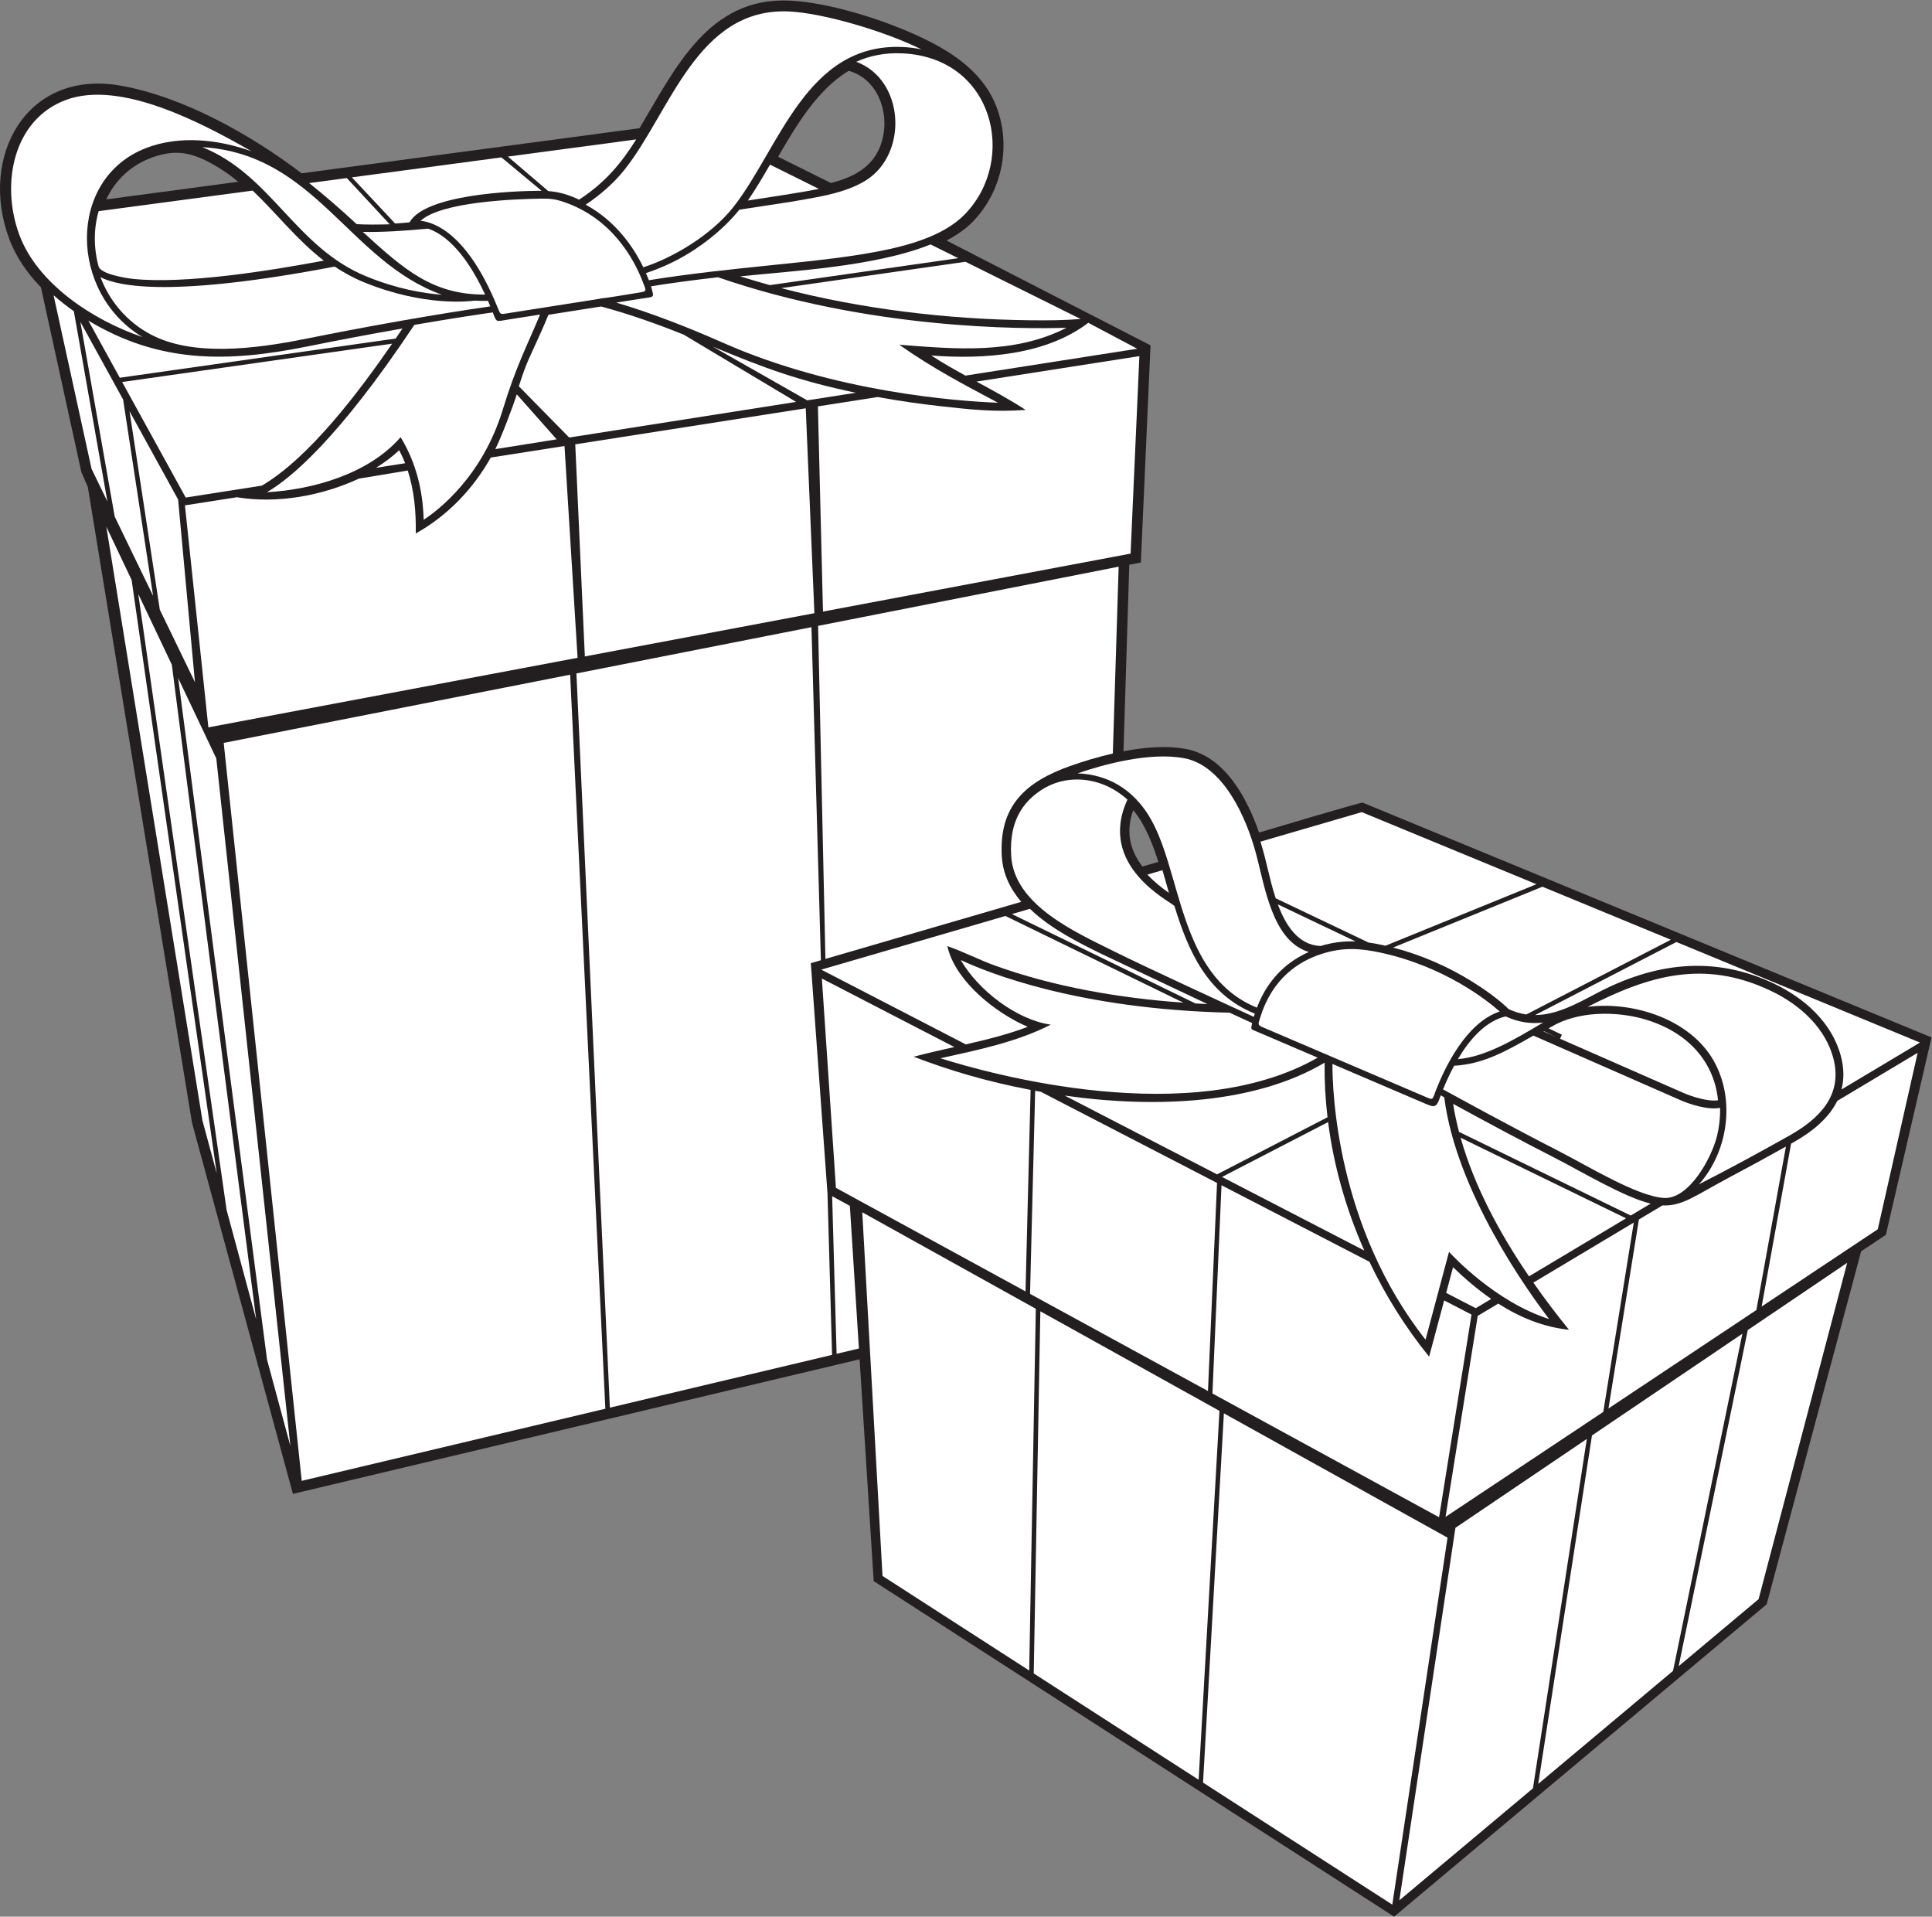 <?xml version="1.0" encoding="UTF-8" standalone="no"?>
<svg
   xmlns:dc="http://purl.org/dc/elements/1.1/"
   xmlns:cc="http://creativecommons.org/ns#"
   xmlns:rdf="http://www.w3.org/1999/02/22-rdf-syntax-ns#"
   xmlns:svg="http://www.w3.org/2000/svg"
   xmlns="http://www.w3.org/2000/svg"
   viewBox="0 0 715.813 709.96"
   height="709.96"
   width="715.813"
   xml:space="preserve"
   id="svg2"
   version="1.1"><rect x="0" y="0" width="715.813" height="709.96" fill="#808080" stroke="none"/><defs
     id="defs6" /><g
     transform="matrix(1.333,0,0,-1.333,0,709.96)"
     id="g10"><g
       transform="scale(0.1)"
       id="g12"><path
         id="path14"
         style="fill:#231f20;fill-opacity:1;fill-rule:evenodd;stroke:none"
         d="m 3122.7,3238.45 c 58.9,11.28 119.08,15.94 171.36,6.71 110.01,-19.42 171.69,-136 205.41,-232.6 27.25,7.93 283.8,84.89 288.3,83.03 l 1580.84,-652.4 -126.89,-548.53 -68.73,-45.73 L 4910.41,867.969 3874.84,0 2428.38,932.434 l -39.14,616.376 -1575.08,-374 -280.5,1031.39 -289.551,1766.62 -17.964,41.31 -112.356,513.39 c -37.816,39.09 -69.668,84.56 -88.594,135.81 -83.84,226.96 47.164,470.6 309.457,424.81 173.539,-30.29 364.453,-137.3 503.633,-243.73 l 939.155,125.33 c 99.13,165.47 191.49,365 417.1,354.62 114.6,-5.27 273.64,-56.9 376.69,-107.38 85.04,-41.66 164.6,-97.42 199.09,-189.5 40.59,-108.33 14.52,-233.31 -65.62,-316.66 -21.05,-21.89 -46.99,-39.17 -73.96,-53.14 l 567.12,-291.29 -26.86,-603.43 -32.18,-6.14 -16.12,-518.37 z m -2827.266,1533.52 366.668,48.94 c -21.164,17.58 -43.59,33.62 -67.606,47.12 -58.699,32.97 -102.391,44.18 -167.726,21.81 -59.207,-20.27 -105.176,-61.53 -131.336,-117.87 z m 2063.676,357.26 c -86.96,-51.66 -146.59,-152.95 -196.37,-238.79 l 147.01,-73.05 c 71.32,18.58 127.94,51.14 144.58,128.22 16.05,74.35 -17.32,161.77 -95.22,183.62 z m 790.7,-2054.35 c -20.49,-56.88 -11.2,-108.91 25.55,-156.75 l 44.23,12.89 c -15.72,49.76 -36.36,103.29 -69.78,143.86 v 0" /><path
         id="path16"
         style="fill:#ffffff;fill-opacity:1;fill-rule:evenodd;stroke:none"
         d="M 621.797,3261.64 838.668,1211.07 1682.56,1411.45 1584.74,3451.2 621.797,3261.64 Z m 1703.533,-1697.56 62.01,14.73 -25.17,396.33 -49.24,26.88 12.4,-437.94 z m -31.09,1097.34 544.31,158.58 c -30.88,36.21 -51.15,77.86 -54.05,126.26 -8.39,140.07 65.89,207.48 190.96,251.53 35.49,12.5 75.82,24.85 117.6,34.42 l 16.22,519.12 -835.42,-164.46 20.38,-925.45 z m 872.64,1675.04 -24.44,-548.79 -854.96,-161.06 -14.1,570.16 166.13,25.98 c 58.33,-10.65 116.76,-19.07 174.62,-25.47 86.94,-9.62 148.58,-16.52 236.65,-10.39 -46.01,29.91 -91.76,54.54 -136.66,78.79 l 452.76,70.78 z M 1605.38,3498.12 579.156,3304.8 l -65.101,616.92 144.312,22.57 c 112.113,-18.65 236.649,4.05 338.973,51.67 l 135.98,22.58 c 18.21,-56.07 23.32,-116.16 22.31,-174.9 89.19,49.83 159.39,123.92 208.53,210.99 l 204.85,32.02 36.37,-588.53 v 0" /><path
         id="path18"
         style="fill:#ffffff;fill-opacity:1;fill-rule:evenodd;stroke:none"
         d="m 1695.13,1414.44 617.58,146.64 -12.69,447.98 -46.38,640.53 28.01,8.16 -26.22,925.48 -653.27,-128.59 92.97,-2040.2 z m 100.31,3152.76 c 3.11,-7.11 5.79,-13.77 8.09,-19.84 118.98,19.03 233.38,30.77 339.07,41.6 247.6,25.4 447.02,45.85 540.28,142.85 145.57,151.39 79.43,434.28 -174.77,445.96 -48.78,2.25 -90.98,-6.59 -128.21,-23.42 133.79,-49.3 145.84,-254.87 26.57,-329.73 -59.16,-37.13 -142.95,-47.67 -208.6,-59.42 l -142.94,-21.81 c -0.16,-0.09 -89.76,-120.77 -259.49,-176.19 z m -567.06,-60.21 c -258.431,92.29 -351.743,391.23 -666.067,410.1 192.593,-77.42 258.117,-278.3 456.567,-359.38 83.61,-34.16 156.66,-46.75 209.5,-50.72 z m 127.91,-16.98 c -13.15,-0.25 -25.71,-0.07 -37.81,0.59 -11.13,-1.58 -138.53,-17.65 -306.21,50.86 -30.086,12.29 -57.137,27.14 -82.004,43.79 -446.75,-85.39 -599.215,-56.3 -650.965,-29.45 24.621,-64.92 71.679,-123.3 140.094,-159.41 115.386,-60.89 285.996,-40.91 428.578,-12.11 268.507,54.24 466.887,83.57 514.847,90.41 -2.18,5.22 -4.35,10.34 -6.53,15.32 z m 242.6,-398.69 26.66,-589.39 638.03,120.18 -24.03,569.37 -640.66,-100.16 v 0" /><path
         id="path20"
         style="fill:#ffffff;fill-opacity:1;fill-rule:evenodd;stroke:none"
         d="m 516.168,3943.47 211.648,33.09 c 133.118,78.3 271.864,263.44 362.134,394.49 -250.122,-35.64 -500.255,-71.23 -750.423,-106.58 l 176.641,-321 z M 807.055,1308.01 742.234,1547.88 495.27,3441.66 601.168,3218.55 807.055,1308.01 Z M 602.48,2065.08 562.641,2212.51 295.543,3862.45 365.895,3714.23 602.48,2065.08 Z m -60.621,1365.25 -97.617,201.4 -84.215,551.6 135.028,-245.38 46.804,-507.62 z m -243.308,501.98 -44.094,90.98 -105.555,482.34 c 17.985,-15.97 36.942,-30.75 56.317,-44.29 l 93.332,-529.03 z m 746.619,93.86 80.9,12.65 c -4.8,12.31 -10.31,24.38 -16.6,36.16 -18.49,-17.59 -40.25,-33.94 -64.3,-48.81 z m 331.52,51.83 170.54,27.21 -110.89,125.06 c -10.73,-34.61 -43.35,-120.23 -59.65,-152.27 z m 867.09,135.55 134.95,21.11 c -157.5,33.05 -250.36,66.99 -397.87,128.36 l 262.92,-149.47 z m 439.67,68.75 477.46,74.63 -136.1,72.14 c -118.51,-90.52 -291.33,-102.02 -436.36,-90.91 30.98,-20.23 62.73,-38.24 95,-55.86 z m 320.22,157.27 -320.19,159.08 -512.3,-73.27 c 223.55,-58.31 461.61,-86.57 689.52,-89.24 53.89,-0.63 94.61,-0.35 142.97,3.43 z m -727.66,361.52 -135.76,67.44 c -20.37,-35.09 -40.46,-69.18 -61.54,-99.72 62.15,9.82 136.09,20.12 197.3,32.28 z m -507.7,137.55 -356.63,-47.73 112.3,-95.85 c 30.2,-2.23 55.7,-9.85 85.69,-23.84 74.53,48.9 117.87,102.67 158.64,167.42 z M 963.883,4831.29 859.246,4817.34 c 45.051,-35.84 88.645,-73.95 132.082,-114.14 19.932,-1.77 70.672,-1.25 91.882,-0.43 l -119.327,128.52 z m -261.61,-34.9 -428.07,-57.13 c -13.988,-48.36 -14.265,-101.88 -0.121,-153.74 6.449,-21.27 75.113,-32.2 94.137,-34.28 146.484,-15.97 388.265,23.72 531.797,50.52 -73.938,56.77 -131.356,131.51 -197.743,194.63 v 0" /><path
         id="path22"
         style="fill:#ffffff;fill-opacity:1;fill-rule:evenodd;stroke:none"
         d="m 2282.71,2631.6 401.77,-207.78 c 59.92,13.78 119.37,28.63 172.06,48.89 -87.9,37.56 -196.38,123.56 -221.5,216.56 l -2.08,7.71 c 46.88,-16.22 86.48,-37.41 132.08,-53.89 164.45,-59.46 347.39,-90.69 524.07,-103.28 l -494.61,240.9 -511.79,-149.11 z m 113.96,-674.33 56.23,-1010.446 407.75,-262.847 18.37,1005.213 -482.35,268.08 z M 3343.83,372.512 3869.84,33.43 4023.4,1053.14 3401.79,1398.62 3343.83,372.512 Z m -1059.47,2234.418 39.1,-581.73 526.96,-287.72 14.12,559.9 c -122.63,23.48 -224.63,53.86 -325.12,92.21 36.31,9.63 74.56,18.23 113.08,26.95 l -368.14,190.39 z m 1085.57,-1153.1 629.95,-343.95 90.16,563.18 -76.02,39.31 -41.8,-156.2 c -65.21,80.18 -121.05,169.14 -165.85,263.6 l -411.24,212.69 -25.2,-578.63 z m 26.63,601.71 395.47,-204.54 c -50.31,113.58 -84.8,234.4 -100.6,356.96 l -294.87,-152.42 z m 623.06,-322.24 82.17,-42.5 43.01,25.72 c -37.71,26.08 -73.03,56.26 -106.09,88.16 l -19.09,-71.38 z m 230.24,46.04 269.65,161.2 -459.75,223.93 c 38.11,-135.16 109.2,-266.7 190.1,-385.13 z m 868.58,519.26 218.08,130.38 -677.01,279.38 -392.63,-202.95 c 59.12,0.36 115.01,30.9 170.14,60.12 160.49,85.08 326.12,106.73 493.96,27.08 83.88,-39.82 160.04,-107.36 185.22,-199.56 9.54,-34.93 9.52,-66.27 2.24,-94.45 z m -847.98,570.33 -485.5,200.36 -281.55,-82.03 c 18.33,-58.19 23.93,-101.35 42.44,-157.45 l 258.01,-122.94 c 15.36,-2.1 30.98,-5.09 47.08,-8.78 l 419.52,170.84 z m 504.79,-600.26 c -12.14,117.13 -95.31,193.63 -204.2,225.11 -80.21,23.18 -186.32,22.74 -259.72,-21.3 l -6.93,-4.15 36.86,-17.57 -5.13,-11.18 342.27,-150.26 c 23.6,-10.36 69.67,-25.26 96.85,-20.65 v 0" /><path
         id="path24"
         style="fill:#ffffff;fill-opacity:1;fill-rule:evenodd;stroke:none"
         d="m 3871.97,2692.95 415.21,169.07 356.96,-147.31 -401.76,-207.68 c -15.99,2.28 -32.24,6.97 -48.77,14.73 -29.27,28.17 -66.92,54.89 -101.13,76.22 -68.09,42.47 -142.78,74.81 -220.51,94.97 z m -549.42,-155.31 c 11.24,-0.65 22.44,-1.23 33.61,-1.74 l -293.93,139.03 c -63.62,31.22 -142.74,70.71 -199.55,125.65 l -50.04,-14.58 509.91,-248.36 z m 1209.99,-589.32 -477.21,232.42 c -6.77,25.87 -12.3,51.85 -16.44,77.89 92.43,-50.49 185.38,-100.43 279.14,-148.32 78.75,-40.21 194.83,-110.62 269.85,-128.9 l -55.34,-33.09 z m -980.77,864.61 215.93,-102.9 c -31.84,1.12 -63.46,-2.49 -97.18,-12.78 -61.73,2.54 -96.66,56.38 -118.75,115.68 z m 739.5,-352.4 33.24,-15.84 -34.45,15.11 1.21,0.73 z m -1060.21,447.38 -42.04,-12.26 c 17.34,-18.36 37.87,-35.25 60.08,-50.88 -5.81,20.17 -11.65,41.51 -18.04,63.14 z m 472.42,-538.38 c -0.21,-74.04 11.38,-451.9 258.75,-766.23 l 65.28,244.01 c 11.04,-11.67 128.6,-138.85 278.19,-186.67 -59.37,77.62 -258.3,354.16 -291.49,616.3 l -9.75,5.36 c -13.05,-38.78 -16.54,-34.39 -54.32,-18.24 l -246.66,105.47 z m 709.25,158.65 c 129.17,16.3 286.18,-35.62 350.73,-150.37 60.99,-108.42 39.2,-252.86 -41.16,-342.65 82.59,41.9 174.89,92.3 250.94,135.09 84.19,47.35 150.3,113.2 121.93,217.06 -21.58,78.99 -86.66,144.33 -173.52,185.56 -186.19,88.37 -339.16,41.95 -508.92,-44.69 z m -360.57,-145.27 c 75.09,6.61 148.99,49.32 236.82,101.62 -33.32,-3.9 -67.59,0.24 -103.9,17.12 -56.73,-12.98 -101.28,-65.5 -132.92,-118.74 z m -414.29,297.73 c -103.11,30.97 -122.54,185.58 -148.27,278.64 -25.74,93.1 -88.65,240.52 -200.04,260.18 -96.01,16.93 -220.97,-17.32 -294.72,-42.53 57.02,-1.83 138.21,-22.98 196.55,-114.91 95.18,-150 79.76,-445.42 302.16,-536.06 32.46,85.23 89.76,130.62 144.32,154.68 z m -122.79,-211.41 441.31,-188.7 c 29.53,-12.63 23.63,-12.32 35.13,16.98 24.71,62.89 84.07,187.01 176.92,217.72 -35.73,31.54 -153.43,125.08 -331.08,163.57 -58.27,12.62 -105.9,15.27 -164.75,-3.76 -62.13,-20.09 -135.75,-66.92 -169.36,-175.11 -6.98,-22.44 -9.36,-21.65 11.83,-30.7 z m -34.77,13.92 c -11.64,5.35 -34.01,15.62 -62.65,28.81 -420.73,9.72 -671.39,110.7 -747.34,146.37 48.94,-84.81 156.39,-166.6 250.32,-179.63 -95,-48.59 -203.26,-70.42 -306.72,-93.41 135.92,-42.95 695.9,-200.08 1048.61,1.75 l -168.31,71.98 c -18.06,7.71 -18.28,4.96 -13.91,24.13 z m -617.36,-752.51 494.57,-270.03 25.19,578.27 -489.71,253.27 c -5.29,0.93 -10.56,1.89 -15.82,2.86 l -14.23,-564.37 z m 10.25,-1054.749 458.35,-295.469 57.9,1025.058 -497.87,276.73 -18.38,-1006.319 z m 816.57,1545.499 -307.02,-158.71 -423.31,218.92 c 255.93,-36.18 529.92,-22.64 722.24,91.39 -0.61,-50.54 2.16,-101.19 8.09,-151.6 v 0" /><path
         id="path26"
         style="fill:#ffffff;fill-opacity:1;fill-rule:nonzero;stroke:none"
         d="m 3487.71,2509.3 c -133.8,54.02 -185.57,176.19 -223.39,299.16 -8.9,11.61 -216.29,110.26 -130.62,295.58 -69.95,63.55 -171.14,75.8 -246.4,21.93 -41.21,-29.51 -82.75,-78.61 -76.78,-178.18 8.24,-137.41 180.48,-212.74 284.69,-264.83 86.9,-43.45 333.61,-156.85 389.75,-182.61 0.89,3.02 1.8,6.02 2.75,8.95 z m 787.83,-2140.316 374.63,313.993 192.67,936.883 -417.98,-282.69 -149.32,-968.186 z m 195.14,1043.206 411.13,273.51 82.11,454.27 c -51.62,-28.88 -103.52,-57.26 -155.79,-84.89 -92.92,-49.12 -131.06,-81.34 -187.38,-78.67 l -65.5,-39.15 -84.57,-525.07 z m -459.77,886.66 c 33.99,-18.71 189.96,-104.24 317.04,-169.13 85.53,-43.68 220.97,-127.33 296.12,-132.51 70.38,-4.86 133.83,111.51 148.63,173.24 6.01,25.1 8.85,51.12 8.16,77.1 -33.84,-6.61 -84.89,10.22 -111.18,21.77 l -407.7,178.99 c -80.04,-46.17 -142.58,-79.54 -220.25,-83.76 -12.94,-23.87 -23.23,-46.95 -30.82,-65.7 v 0" /><path
         id="path28"
         style="fill:#ffffff;fill-opacity:1;fill-rule:evenodd;stroke:none"
         d="M 3889.46,45.391 4260.79,356.621 4410.52,1327.47 4045.33,1080.49 3889.46,45.391 Z m 128.38,1065.529 438.44,291.69 84.74,526.14 -279.11,-166.86 c 32.11,-45.95 65.54,-89.8 98.93,-130.99 -71.56,7.4 -136.91,34.6 -196.52,72.65 l -57.05,-34.12 -89.43,-558.51 z m 878.64,584.54 322.73,214.7 110.86,490.31 -223.4,-133.56 c -23.57,-48.06 -69.38,-85.7 -122.74,-115.72 l -5.66,-3.17 -81.79,-452.56 z M 4665.82,696.102 4887.96,882.285 5134.2,1816.91 4857.9,1630.05 4665.82,696.102 v 0" /><path
         id="path30"
         style="fill:#ffffff;fill-opacity:1;fill-rule:nonzero;stroke:none"
         d="m 396.086,4389.35 c -204.793,122.76 -210.141,439.63 9.301,525.08 93.011,36.23 201.629,24.34 293.875,-8.82 -134.418,76.57 -362.934,199.27 -515.715,142.84 C 37.074,4994.36 1.215,4815.7 53.633,4673.79 104.055,4537.3 259.094,4435.84 396.086,4389.35 Z m 81.527,-910.49 234.453,-1819.33 -82.242,304.35 -245.547,1711.63 93.336,-196.65 z m -135.355,736.77 83.238,-545.23 -106.68,220.1 -95.48,541.24 118.922,-216.11 z m 1797.702,318.11 c 188.75,26.98 366.93,52.47 523.48,74.86 l -76.89,38.21 c -154.64,-62.32 -387.87,-73.79 -529.24,-88.68 27.28,-8.61 54.84,-16.74 82.65,-24.39 z M 1099.69,4385.25 c 6.62,9.69 12.95,19.05 18.95,27.96 -89,-15.62 -177.812,-32.41 -266.382,-50.3 -221.285,-44.7 -410.543,-46.18 -606.668,72.27 l 87.394,-158.81 c 206.375,29.16 475.243,67.37 766.706,108.88 z m -121.667,447.93 120.287,-128.24 c 23.75,1.32 17.61,1.45 39.99,3.2 42.72,77.13 286.23,87.95 367.15,87.62 l -111.72,92.89 -415.707,-55.47 z m 464.087,-580.62 139.98,-142.38 630.68,99.05 -312.21,186.78 c -75.18,30.29 -152.14,57.44 -229.63,78.33 l -146.67,-23.05 c -6.73,-17.27 -14.46,-34.33 -21.95,-51.26 -30.26,-68.33 -37.71,-76.34 -60.2,-147.47 z m -273.03,459.94 c 39.6,-4.14 130.85,-37.21 213.15,-238.87 9.57,-23.49 6.78,-21.53 32.03,-17.57 l 256.02,40.24 0.2,0.74 c 4.34,-1.16 87.68,13.07 99.33,14.89 30.35,4.78 27.46,3.24 15.96,32.87 -23.42,60.33 -84.77,175.88 -221.72,221.01 -21.36,7.04 -35.81,8.55 -58.1,8.25 -76.52,-1 -279.22,-8.71 -336.87,-61.56 z m 543.67,-227.32 c 94.88,-28 195.44,-66.77 295.72,-111.16 312.8,-138.49 654.22,-162.87 765.46,-167.16 -94.12,50.14 -179.82,94.55 -274.57,161.22 155.54,-12.09 319.55,-27.46 464.99,47.1 -123.99,-3.86 -548.84,-4.6 -968.8,140.39 -60.34,-6.94 -122.6,-14.97 -186.07,-25.05 9.16,-33.34 10.22,-28.53 -23.76,-33.87 l -72.97,-11.47 z m -561.12,-61.94 C 938.953,4103.73 805.582,3995.07 741.77,3958.21 c 128.335,7.25 283.24,51.04 371.7,153.01 54.27,-88.54 62.54,-177.95 64.17,-229.55 39.99,26.26 162.79,119.52 219.65,305.63 38.01,124.41 68.82,179.82 103.72,264.61 l -92.17,-14.48 c -30.37,-4.76 -28.19,-8.26 -39.21,20.47 -22.58,-3.18 -101.21,-14.57 -218,-34.66 z m 37.93,267.42 c -63.82,-6.08 -126.83,-10.19 -181.08,-9.02 115.23,-105.46 194.86,-174.98 339.9,-174.15 -60.52,130.11 -121.33,170.95 -158.82,183.17 z m 438.46,66.56 c 84.87,-46.39 133.69,-119.43 160.04,-173.96 80.03,25.51 187.26,87.91 249.44,166.39 l 0.02,-0.02 c 128.03,161.59 202.73,458.07 471.35,445.71 18.26,-0.84 35.63,-3 52.09,-6.36 -107.5,52.64 -275.44,100.88 -367.77,105.13 -255.49,11.74 -329.63,-278.51 -456.82,-439.05 -30.39,-38.36 -68.36,-70.87 -108.35,-97.84 v 0" /></g></g></svg>